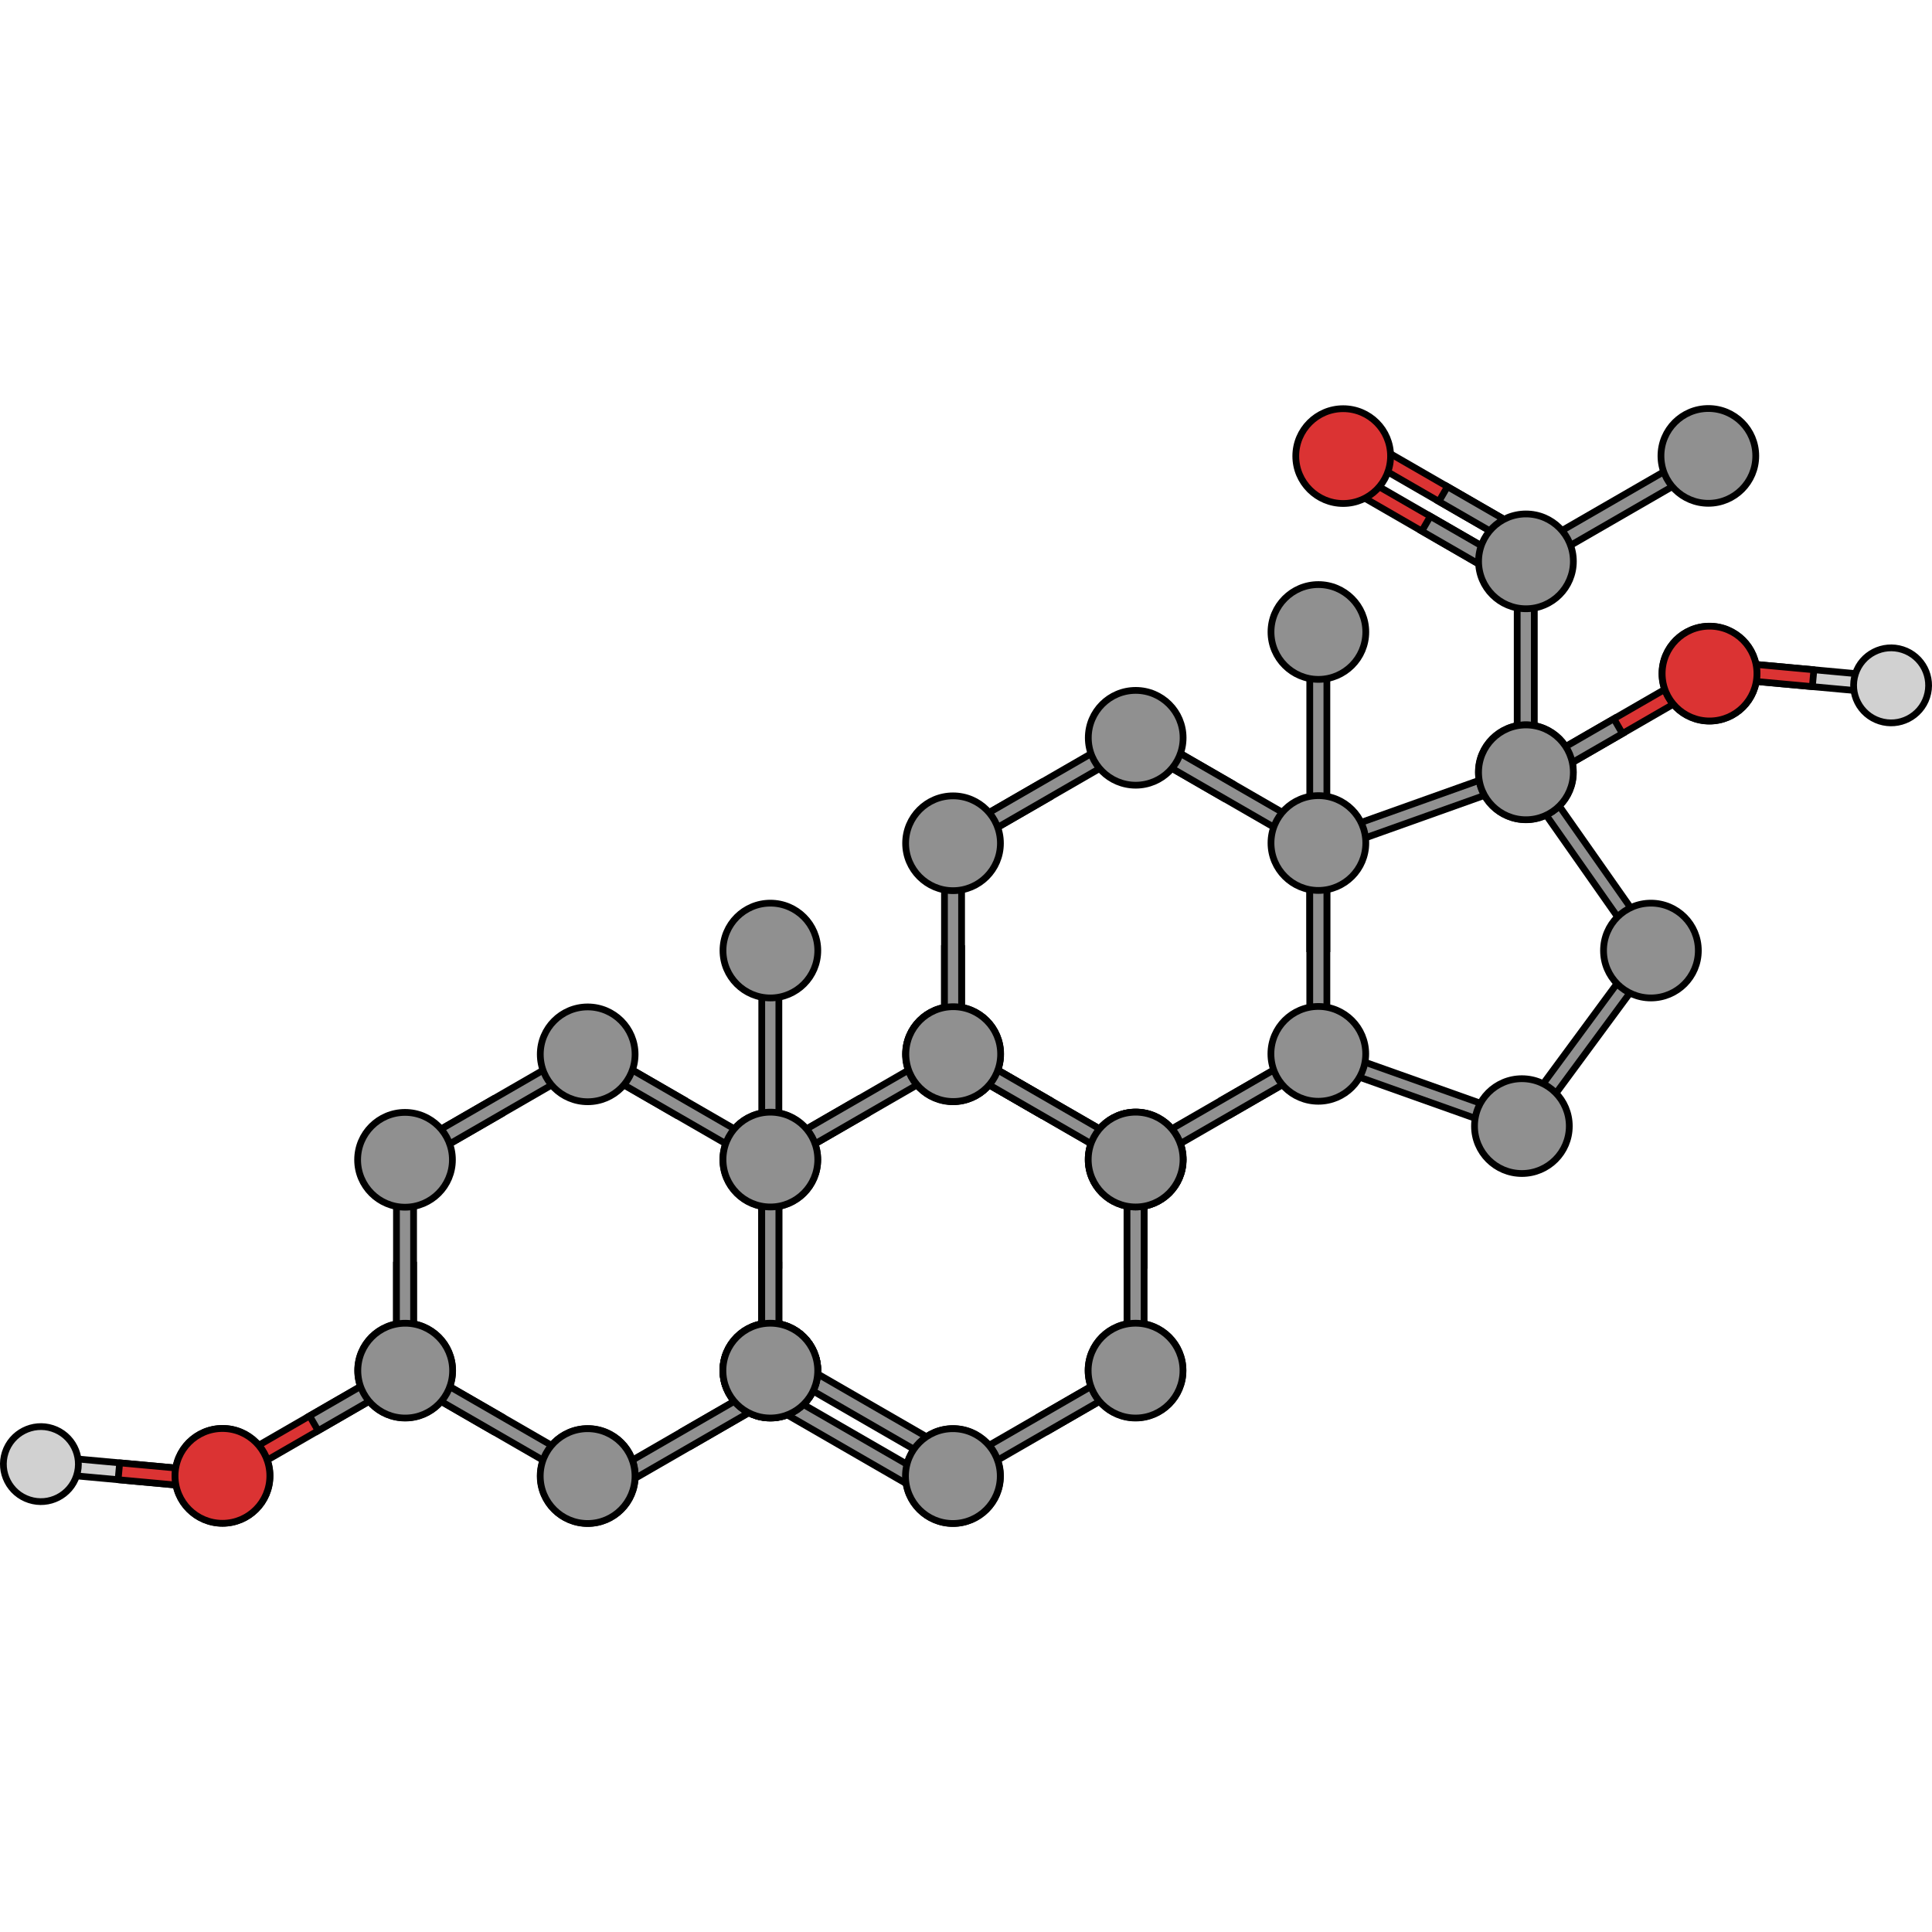 <?xml version="1.0" encoding="utf-8"?>
<!-- Created by: Science Figures, www.sciencefigures.org, Generator: Science Figures Editor -->
<!DOCTYPE svg PUBLIC "-//W3C//DTD SVG 1.1//EN" "http://www.w3.org/Graphics/SVG/1.1/DTD/svg11.dtd">
<svg version="1.1" id="Layer_1" xmlns="http://www.w3.org/2000/svg" xmlns:xlink="http://www.w3.org/1999/xlink" 
	 width="800px" height="800px" viewBox="0 0 286.064 166.094" enable-background="new 0 0 286.064 166.094"
	 xml:space="preserve">
<g>
	<g>
		<polygon fill="#D1D1D1" stroke="#000000" stroke-miterlimit="10" points="7.418,155.668 30.563,157.793 31.697,159.157 
			30.334,160.291 7.188,158.165 6.055,156.802 		"/>
		<polygon fill="#DB3333" stroke="#000000" stroke-linecap="round" stroke-linejoin="round" stroke-miterlimit="10" points="
			17.719,156.615 17.489,159.11 30.334,160.291 31.697,159.157 30.563,157.793 		"/>
	</g>
	<path fill="#D1D1D1" stroke="#000000" stroke-miterlimit="10" d="M4.345,162.084c-2.919-0.942-4.519-4.076-3.574-6.995
		c0.944-2.914,4.074-4.517,6.993-3.572c2.917,0.944,4.516,4.077,3.573,6.994C10.394,161.429,7.263,163.029,4.345,162.084z"/>
	<g>
		<polygon fill="#909090" stroke="#000000" stroke-miterlimit="10" points="227.18,53.084 227.18,24.419 225.914,23.151 
			224.646,24.418 224.646,53.084 225.913,54.351 		"/>
		<polygon fill="#909090" stroke="#000000" stroke-miterlimit="10" points="251.219,7.055 226.395,21.388 225.931,23.118 
			227.663,23.583 252.487,9.25 252.951,7.519 		"/>
		<circle fill="#909090" stroke="#000000" stroke-miterlimit="10" cx="252.951" cy="7.519" r="7.018"/>
		<polygon fill="#DB3333" stroke="#000000" stroke-linecap="round" stroke-linejoin="round" stroke-miterlimit="10" points="
			198.105,11.488 222.93,25.82 224.662,25.356 224.197,23.625 199.373,9.293 197.641,9.757 		"/>
		<polygon fill="#DB3333" stroke="#000000" stroke-linecap="round" stroke-linejoin="round" stroke-miterlimit="10" points="
			200.64,7.097 225.464,21.43 227.196,20.966 226.732,19.235 201.908,4.902 200.175,5.366 		"/>
		<polygon fill="#909090" stroke="#000000" stroke-miterlimit="10" points="213.052,14.264 214.32,12.068 226.732,19.235 
			227.196,20.966 225.464,21.43 		"/>
		<polygon fill="#909090" stroke="#000000" stroke-miterlimit="10" points="210.518,18.654 211.786,16.459 224.198,23.625 
			224.662,25.356 222.93,25.82 		"/>
		<g>
			
				<circle fill="#DB3333" stroke="#000000" stroke-linecap="round" stroke-linejoin="round" stroke-miterlimit="10" cx="198.88" cy="7.547" r="7.018"/>
		</g>
		<g>
			<circle fill="#909090" stroke="#000000" stroke-miterlimit="10" cx="225.944" cy="23.133" r="7.018"/>
		</g>
	</g>
	<g>
		<g>
			<g>
				<g>
					<polygon fill="#909090" stroke="#000000" stroke-miterlimit="10" points="196.386,95.26 224.595,105.284 225.314,106.792 
						223.804,107.51 195.595,97.487 194.877,95.979 					"/>
				</g>
			</g>
		</g>
	</g>
	<g>
		<g>
			<g>
				<g>
					<polygon fill="#909090" stroke="#000000" stroke-miterlimit="10" points="244.724,82.44 226.965,106.542 225.314,106.792 
						225.063,105.139 242.823,81.038 244.473,80.789 					"/>
				</g>
			</g>
		</g>
	</g>
	<g>
		<g>
			<g>
				<g>
					<polygon fill="#909090" stroke="#000000" stroke-miterlimit="10" points="242.828,80.501 225.629,55.996 225.917,54.351 
						227.564,54.639 244.761,79.145 244.473,80.789 					"/>
				</g>
			</g>
		</g>
	</g>
	<g>
		<g>
			<g>
				<g>
					<polygon fill="#909090" stroke="#000000" stroke-miterlimit="10" points="196.21,63.688 224.409,53.634 225.917,54.351 
						225.203,55.861 197.002,65.915 195.494,65.198 					"/>
				</g>
			</g>
		</g>
	</g>
	<circle fill="#909090" stroke="#000000" stroke-miterlimit="10" cx="225.918" cy="54.351" r="7.018"/>
	<circle fill="#909090" stroke="#000000" stroke-miterlimit="10" cx="244.447" cy="80.76" r="7.018"/>
	<circle fill="#909090" stroke="#000000" stroke-miterlimit="10" cx="225.342" cy="106.753" r="7.018"/>
	<g>
		<polygon fill="#909090" stroke="#000000" stroke-miterlimit="10" points="154.006,105.005 155.273,102.81 142.861,95.643 
			141.129,96.107 141.594,97.839 		"/>
		<polygon fill="#909090" stroke="#000000" stroke-miterlimit="10" points="153.993,149.662 155.261,151.856 167.672,144.691 
			168.136,142.959 166.405,142.496 		"/>
		<circle fill="#909090" stroke="#000000" stroke-miterlimit="10" cx="114.066" cy="142.933" r="7.018"/>
		<polygon fill="#909090" stroke="#000000" stroke-miterlimit="10" points="115.318,113.009 115.318,141.675 114.051,142.943 
			112.784,141.676 112.784,113.01 114.051,111.744 		"/>
		<polygon fill="#909090" stroke="#000000" stroke-miterlimit="10" points="115.318,127.342 112.784,127.343 112.784,141.676 
			114.051,142.943 115.318,141.675 		"/>
		<polygon fill="#909090" stroke="#000000" stroke-miterlimit="10" points="141.581,156.828 166.405,142.496 168.136,142.959 
			167.672,144.691 142.849,159.023 141.117,158.559 		"/>
		<circle fill="#909090" stroke="#000000" stroke-miterlimit="10" cx="168.136" cy="142.924" r="7.018"/>
		<circle fill="#909090" stroke="#000000" stroke-miterlimit="10" cx="141.117" cy="158.56" r="7.018"/>
		<polygon fill="#909090" stroke="#000000" stroke-miterlimit="10" points="166.418,112.171 141.594,97.839 141.129,96.107 
			142.861,95.643 167.686,109.977 168.149,111.708 		"/>
		<g>
			<polygon fill="#909090" stroke="#000000" stroke-miterlimit="10" points="128.222,105.023 126.955,102.829 114.543,109.995 
				114.079,111.726 115.81,112.189 			"/>
			<polygon fill="#909090" stroke="#000000" stroke-miterlimit="10" points="140.634,97.856 115.81,112.189 114.079,111.726 
				114.543,109.995 139.367,95.661 141.099,96.125 			"/>
			<circle fill="#909090" stroke="#000000" stroke-miterlimit="10" cx="141.098" cy="96.126" r="7.018"/>
		</g>
		<g>
			<polygon fill="#909090" stroke="#000000" stroke-miterlimit="10" points="136.838,161.219 112.014,146.886 111.549,145.156 
				113.281,144.692 138.105,159.024 138.569,160.755 			"/>
			<polygon fill="#909090" stroke="#000000" stroke-miterlimit="10" points="139.13,156.801 114.306,142.468 113.842,140.738 
				115.573,140.274 140.397,154.606 140.861,156.338 			"/>
			<circle fill="#909090" stroke="#000000" stroke-miterlimit="10" cx="141.088" cy="158.575" r="7.018"/>
		</g>
		<g>
			<polygon fill="#909090" stroke="#000000" stroke-miterlimit="10" points="169.406,127.357 166.872,127.357 166.872,113.025 
				168.14,111.757 169.406,113.025 			"/>
			<polygon fill="#909090" stroke="#000000" stroke-miterlimit="10" points="169.406,141.689 169.406,113.025 168.14,111.757 
				166.872,113.025 166.872,141.69 168.14,142.958 			"/>
			<circle fill="#909090" stroke="#000000" stroke-miterlimit="10" cx="168.14" cy="142.957" r="7.019"/>
		</g>
		<circle fill="#909090" stroke="#000000" stroke-miterlimit="10" cx="114.051" cy="111.743" r="7.018"/>
		<g>
			<circle fill="#909090" stroke="#000000" stroke-miterlimit="10" cx="114.082" cy="142.96" r="7.018"/>
		</g>
		<circle fill="#909090" stroke="#000000" stroke-miterlimit="10" cx="168.149" cy="111.708" r="7.018"/>
	</g>
	<g>
		<polygon fill="#909090" stroke="#000000" stroke-miterlimit="10" points="196.466,63.572 196.466,34.907 195.201,33.64 
			193.932,34.907 193.932,63.572 195.201,64.839 		"/>
		<circle fill="#909090" stroke="#000000" stroke-miterlimit="10" cx="195.21" cy="33.59" r="7.018"/>
		<polygon fill="#909090" stroke="#000000" stroke-miterlimit="10" points="142.379,80.475 139.844,80.476 139.844,94.808 
			141.112,96.076 142.379,94.807 		"/>
		<polygon fill="#909090" stroke="#000000" stroke-miterlimit="10" points="181.067,58.138 182.333,55.942 169.921,48.776 
			168.19,49.24 168.655,50.972 		"/>
		<polygon fill="#909090" stroke="#000000" stroke-miterlimit="10" points="181.054,102.793 182.322,104.989 194.733,97.823 
			195.198,96.091 193.466,95.627 		"/>
		<circle fill="#909090" stroke="#000000" stroke-miterlimit="10" cx="141.126" cy="96.065" r="7.018"/>
		<polygon fill="#909090" stroke="#000000" stroke-miterlimit="10" points="142.379,66.143 142.379,94.807 141.112,96.076 
			139.844,94.808 139.845,66.143 141.111,64.875 		"/>
		<polygon fill="#909090" stroke="#000000" stroke-miterlimit="10" points="168.642,109.96 193.466,95.627 195.198,96.091 
			194.733,97.823 169.909,112.155 168.177,111.691 		"/>
		<circle fill="#909090" stroke="#000000" stroke-miterlimit="10" cx="168.178" cy="111.691" r="7.018"/>
		<polygon fill="#909090" stroke="#000000" stroke-miterlimit="10" points="193.479,65.304 168.655,50.972 168.19,49.24 
			169.921,48.776 194.747,63.109 195.209,64.839 		"/>
		<g>
			<polygon fill="#909090" stroke="#000000" stroke-miterlimit="10" points="155.283,58.156 154.015,55.96 141.604,63.126 
				141.14,64.858 142.871,65.321 			"/>
			<polygon fill="#909090" stroke="#000000" stroke-miterlimit="10" points="167.695,50.989 142.871,65.321 141.14,64.858 
				141.604,63.126 166.428,48.794 168.159,49.259 			"/>
			<circle fill="#909090" stroke="#000000" stroke-miterlimit="10" cx="168.159" cy="49.258" r="7.018"/>
		</g>
		<g>
			<polygon fill="#909090" stroke="#000000" stroke-miterlimit="10" points="154.006,105.004 155.273,102.81 142.861,95.643 
				141.129,96.108 141.594,97.838 			"/>
			<polygon fill="#909090" stroke="#000000" stroke-miterlimit="10" points="166.418,112.17 141.594,97.838 141.129,96.108 
				142.861,95.643 167.685,109.976 168.149,111.708 			"/>
			<circle fill="#909090" stroke="#000000" stroke-miterlimit="10" cx="168.149" cy="111.708" r="7.019"/>
		</g>
		<g>
			<polygon fill="#909090" stroke="#000000" stroke-miterlimit="10" points="196.466,80.49 193.932,80.489 193.932,66.158 
				195.201,64.89 196.466,66.158 			"/>
			<polygon fill="#909090" stroke="#000000" stroke-miterlimit="10" points="196.466,94.822 196.466,66.158 195.201,64.89 
				193.932,66.158 193.932,94.822 195.201,96.089 			"/>
		</g>
		<circle fill="#909090" stroke="#000000" stroke-miterlimit="10" cx="141.112" cy="64.875" r="7.018"/>
		<g>
			<circle fill="#909090" stroke="#000000" stroke-miterlimit="10" cx="141.143" cy="96.093" r="7.018"/>
		</g>
		<circle fill="#909090" stroke="#000000" stroke-miterlimit="10" cx="195.21" cy="64.84" r="7.018"/>
		<circle fill="#909090" stroke="#000000" stroke-miterlimit="10" cx="195.198" cy="96.056" r="7.018"/>
	</g>
	<polygon fill="#909090" stroke="#000000" stroke-miterlimit="10" points="115.324,110.741 115.324,82.076 114.058,80.809 
		112.79,82.076 112.79,110.742 114.058,112.009 	"/>
	<circle fill="#909090" stroke="#000000" stroke-miterlimit="10" cx="114.068" cy="80.76" r="7.018"/>
	<polygon fill="#909090" stroke="#000000" stroke-miterlimit="10" points="61.237,127.342 58.702,127.343 58.702,141.676 
		59.97,142.943 61.237,141.675 	"/>
	<polygon fill="#909090" stroke="#000000" stroke-miterlimit="10" points="101.179,151.858 102.447,154.052 114.859,146.887 
		115.323,145.156 113.591,144.692 	"/>
	<polygon fill="#909090" stroke="#000000" stroke-miterlimit="10" points="99.925,105.005 101.192,102.81 88.78,95.643 
		87.048,96.107 87.513,97.839 	"/>
	<circle fill="#909090" stroke="#000000" stroke-miterlimit="10" cx="59.984" cy="142.933" r="7.018"/>
	<polygon fill="#909090" stroke="#000000" stroke-miterlimit="10" points="61.237,113.009 61.237,141.675 59.97,142.943 
		58.702,141.676 58.703,113.01 59.969,111.744 	"/>
	<polygon fill="#909090" stroke="#000000" stroke-miterlimit="10" points="88.767,159.024 113.591,144.692 115.323,145.156 
		114.859,146.887 90.035,161.219 88.303,160.755 	"/>
	<circle fill="#909090" stroke="#000000" stroke-miterlimit="10" cx="114.055" cy="142.924" r="7.018"/>
	<circle fill="#909090" stroke="#000000" stroke-miterlimit="10" cx="87.036" cy="158.56" r="7.018"/>
	<polygon fill="#909090" stroke="#000000" stroke-miterlimit="10" points="112.337,112.171 87.513,97.839 87.048,96.107 
		88.78,95.643 113.604,109.977 114.068,111.708 	"/>
	<g>
		<polygon fill="#909090" stroke="#000000" stroke-miterlimit="10" points="74.141,105.023 72.874,102.829 60.461,109.995 
			59.998,111.726 61.729,112.189 		"/>
		<polygon fill="#909090" stroke="#000000" stroke-miterlimit="10" points="86.553,97.856 61.729,112.189 59.998,111.726 
			60.461,109.995 85.286,95.661 87.017,96.125 		"/>
		<circle fill="#909090" stroke="#000000" stroke-miterlimit="10" cx="87.017" cy="96.126" r="7.018"/>
	</g>
	<g>
		<polygon fill="#909090" stroke="#000000" stroke-miterlimit="10" points="72.864,151.873 74.131,149.677 61.719,142.511 
			59.987,142.975 60.452,144.706 		"/>
		<polygon fill="#909090" stroke="#000000" stroke-miterlimit="10" points="85.276,159.039 60.452,144.706 59.987,142.975 
			61.719,142.511 86.543,156.843 87.007,158.576 		"/>
		<circle fill="#909090" stroke="#000000" stroke-miterlimit="10" cx="87.007" cy="158.575" r="7.018"/>
	</g>
	<g>
		<polygon fill="#DB3333" stroke="#000000" stroke-linecap="round" stroke-linejoin="round" stroke-miterlimit="10" points="
			33.424,156.828 58.249,142.495 59.979,142.958 59.516,144.69 34.691,159.024 32.96,158.559 		"/>
		<polygon fill="#909090" stroke="#000000" stroke-miterlimit="10" points="45.836,149.662 47.104,151.857 59.516,144.69 
			59.979,142.958 58.249,142.495 		"/>
		<circle fill="#909090" stroke="#000000" stroke-miterlimit="10" cx="32.965" cy="158.532" r="7.018"/>
		<g>
			
				<circle fill="#DB3333" stroke="#000000" stroke-linecap="round" stroke-linejoin="round" stroke-miterlimit="10" cx="32.936" cy="158.547" r="7.018"/>
		</g>
	</g>
	<g>
		<polygon fill="#D1D1D1" stroke="#000000" stroke-miterlimit="10" points="278.646,42.627 255.501,40.502 254.367,39.139 
			255.73,38.005 278.876,40.131 280.009,41.494 		"/>
		<polygon fill="#DB3333" stroke="#000000" stroke-linecap="round" stroke-linejoin="round" stroke-miterlimit="10" points="
			268.345,41.681 268.575,39.186 255.73,38.005 254.367,39.139 255.501,40.502 		"/>
	</g>
	<path fill="#D1D1D1" stroke="#000000" stroke-miterlimit="10" d="M281.719,36.211c2.919,0.943,4.519,4.077,3.573,6.995
		c-0.944,2.915-4.073,4.517-6.993,3.572c-2.917-0.944-4.516-4.077-3.573-6.993C275.67,36.867,278.801,35.267,281.719,36.211z"/>
	<g>
		<polygon fill="#DB3333" stroke="#000000" stroke-linecap="round" stroke-linejoin="round" stroke-miterlimit="10" points="
			252.64,41.469 227.816,55.801 226.084,55.337 226.548,53.606 251.373,39.272 253.104,39.736 		"/>
		<polygon fill="#909090" stroke="#000000" stroke-miterlimit="10" points="240.228,48.635 238.96,46.439 226.548,53.606 
			226.084,55.337 227.816,55.801 		"/>
		<circle fill="#909090" stroke="#000000" stroke-miterlimit="10" cx="253.099" cy="39.764" r="7.018"/>
		<g>
			
				<circle fill="#DB3333" stroke="#000000" stroke-linecap="round" stroke-linejoin="round" stroke-miterlimit="10" cx="253.127" cy="39.749" r="7.018"/>
		</g>
	</g>
	<g>
		<polygon fill="#909090" stroke="#000000" stroke-miterlimit="10" points="115.324,127.357 112.79,127.357 112.79,113.025 
			114.058,111.757 115.324,113.025 		"/>
		<polygon fill="#909090" stroke="#000000" stroke-miterlimit="10" points="115.324,141.689 115.324,113.025 114.058,111.757 
			112.79,113.025 112.79,141.69 114.058,142.958 		"/>
		<circle fill="#909090" stroke="#000000" stroke-miterlimit="10" cx="114.058" cy="142.957" r="7.019"/>
	</g>
	<circle fill="#909090" stroke="#000000" stroke-miterlimit="10" cx="59.97" cy="111.743" r="7.018"/>
	<g>
		<circle fill="#909090" stroke="#000000" stroke-miterlimit="10" cx="60" cy="142.96" r="7.018"/>
	</g>
	<circle fill="#909090" stroke="#000000" stroke-miterlimit="10" cx="114.068" cy="111.708" r="7.018"/>
	<circle fill="#909090" stroke="#000000" stroke-miterlimit="10" cx="225.942" cy="54.373" r="7.018"/>
</g>
</svg>
